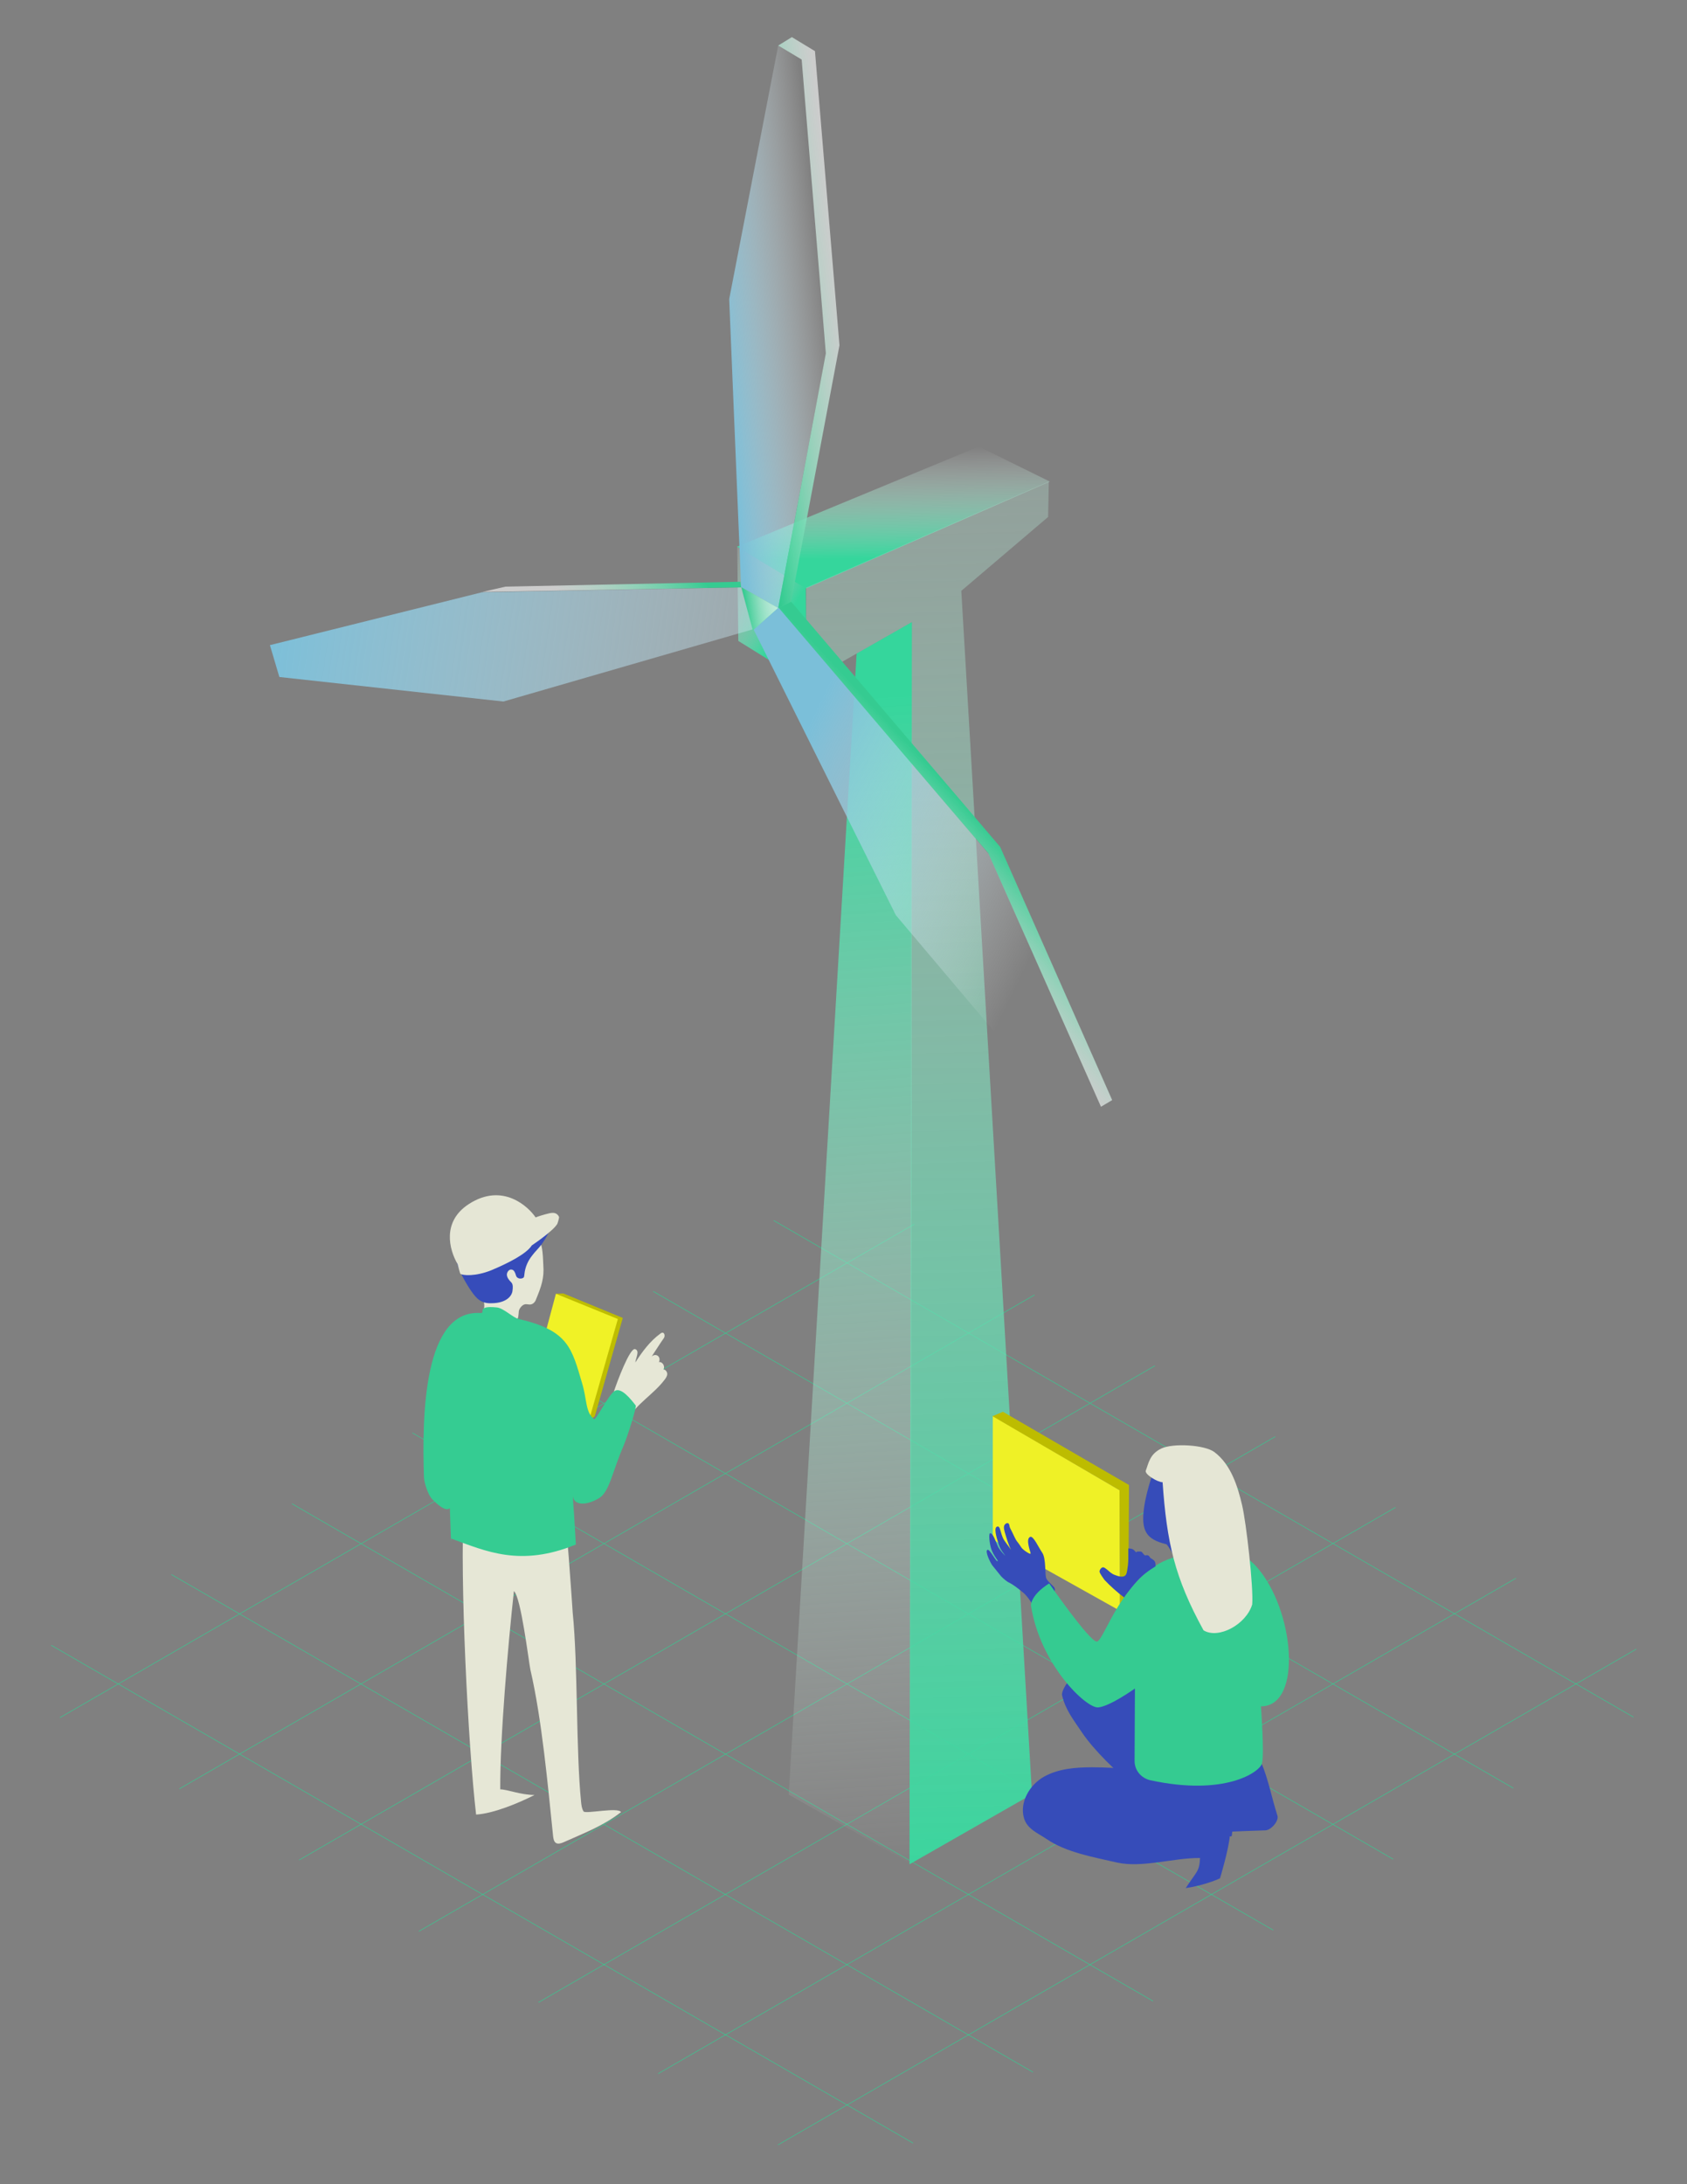 <?xml version="1.0" encoding="utf-8"?>
<!-- Generator: Adobe Illustrator 19.0.0, SVG Export Plug-In . SVG Version: 6.00 Build 0)  -->
<svg version="1.0" xmlns="http://www.w3.org/2000/svg" xmlns:xlink="http://www.w3.org/1999/xlink" x="0px" y="0px"
	 viewBox="0 0 481.9 623.6" style="enable-background:new 0 0 481.9 623.6;" xml:space="preserve">
<rect x="0" y="0" width="481.9" height="623.6" fill="#808080" stroke="none"/>
<style type="text/css">
	.st0{clip-path:url(#XMLID_67_);}
	.st1{fill:none;stroke:#35CB91;stroke-width:0.15;stroke-miterlimit:10;}
	.st2{fill:url(#XMLID_68_);}
	.st3{fill:url(#XMLID_69_);}
	.st4{fill:url(#XMLID_70_);}
	.st5{fill:url(#XMLID_71_);}
	.st6{fill:url(#XMLID_72_);}
	.st7{fill:url(#XMLID_73_);}
	.st8{fill:url(#XMLID_74_);}
	.st9{fill:url(#XMLID_75_);}
	.st10{fill:url(#XMLID_76_);}
	.st11{fill:url(#XMLID_77_);}
	.st12{fill:url(#XMLID_78_);}
	.st13{fill:#BEBD00;}
	.st14{fill:#F0F226;}
	.st15{fill:#E6E7D6;}
	.st16{fill:#364CBA;}
	.st17{fill:#35CC92;}
	.st18{fill:#E5E6D5;}
	.st19{fill:#364CB9;}
	.st20{fill:#BDBC00;}
	.st21{fill:#EFF126;}
	.st22{fill:#35CB91;}
</style>
<g id="Calque_3">
</g>
<g id="Calque_2">
	<g id="XMLID_530_">
		<defs>
			<polygon id="XMLID_531_" points="-1.6,479.3 240.2,337.2 483.5,480.3 241,623.6 			"/>
		</defs>
		<clipPath id="XMLID_67_">
			<use xlink:href="#XMLID_531_"  style="overflow:visible;"/>
		</clipPath>
		<g id="XMLID_532_" class="st0">
			<line id="XMLID_695_" class="st1" x1="-521.5" y1="1202.1" x2="1482" y2="45.3"/>
			<line id="XMLID_692_" class="st1" x1="-521.5" y1="1202.1" x2="-521.5" y2="-100.2"/>
			<line id="XMLID_691_" class="st1" x1="-452.1" y1="1202.1" x2="1482" y2="85.4"/>
			<line id="XMLID_688_" class="st1" x1="-382.7" y1="1202.1" x2="1482" y2="125.5"/>
			<line id="XMLID_687_" class="st1" x1="-313.3" y1="1202.1" x2="1482" y2="165.5"/>
			<line id="XMLID_684_" class="st1" x1="-243.9" y1="1202.1" x2="1482" y2="205.6"/>
			<line id="XMLID_683_" class="st1" x1="-174.5" y1="1202.1" x2="1482" y2="245.7"/>
			<line id="XMLID_682_" class="st1" x1="-105.1" y1="1202.1" x2="1482" y2="285.8"/>
			<line id="XMLID_681_" class="st1" x1="-35.7" y1="1202.1" x2="1482" y2="325.8"/>
			<line id="XMLID_680_" class="st1" x1="33.7" y1="1202.1" x2="1482" y2="365.9"/>
			<line id="XMLID_678_" class="st1" x1="103.1" y1="1202.1" x2="1482" y2="406"/>
			<line id="XMLID_677_" class="st1" x1="172.5" y1="1202.1" x2="1482" y2="446"/>
			<line id="XMLID_659_" class="st1" x1="241.9" y1="1202.1" x2="1482" y2="486.1"/>
			<line id="XMLID_658_" class="st1" x1="311.4" y1="1202.1" x2="1482" y2="526.2"/>
			<line id="XMLID_657_" class="st1" x1="380.8" y1="1202.1" x2="1482" y2="566.2"/>
			<line id="XMLID_656_" class="st1" x1="450.2" y1="1202.1" x2="1482" y2="606.3"/>
			<line id="XMLID_655_" class="st1" x1="519.6" y1="1202.1" x2="1482" y2="646.4"/>
			<line id="XMLID_654_" class="st1" x1="589" y1="1202.1" x2="1482" y2="686.5"/>
			<line id="XMLID_653_" class="st1" x1="658.4" y1="1202.1" x2="1482" y2="726.5"/>
			<line id="XMLID_652_" class="st1" x1="727.8" y1="1202.1" x2="1482" y2="766.6"/>
			<line id="XMLID_651_" class="st1" x1="797.2" y1="1202.1" x2="1482" y2="806.7"/>
			<line id="XMLID_650_" class="st1" x1="866.6" y1="1202.1" x2="1482" y2="846.7"/>
			<line id="XMLID_648_" class="st1" x1="936" y1="1202.1" x2="1482" y2="886.8"/>
			<line id="XMLID_647_" class="st1" x1="1005.4" y1="1202.1" x2="1482" y2="926.9"/>
			<line id="XMLID_646_" class="st1" x1="1074.8" y1="1202.1" x2="1482" y2="966.9"/>
			<line id="XMLID_645_" class="st1" x1="1144.2" y1="1202.1" x2="1482" y2="1007"/>
			<line id="XMLID_644_" class="st1" x1="1213.6" y1="1202.1" x2="1482" y2="1047.1"/>
			<line id="XMLID_643_" class="st1" x1="1283" y1="1202.1" x2="1482" y2="1087.2"/>
			<line id="XMLID_642_" class="st1" x1="1352.4" y1="1202.1" x2="1482" y2="1127.2"/>
			<line id="XMLID_641_" class="st1" x1="1421.8" y1="1202.1" x2="1482" y2="1167.3"/>
			<line id="XMLID_640_" class="st1" x1="-521.5" y1="1162" x2="1482" y2="5.3"/>
			<line id="XMLID_639_" class="st1" x1="-521.5" y1="1121.9" x2="1482" y2="-34.8"/>
			<line id="XMLID_638_" class="st1" x1="-521.5" y1="1081.9" x2="1482" y2="-74.9"/>
			<line id="XMLID_637_" class="st1" x1="-521.5" y1="1041.8" x2="1456.5" y2="-100.2"/>
			<line id="XMLID_636_" class="st1" x1="-521.5" y1="1001.7" x2="1387.1" y2="-100.2"/>
			<line id="XMLID_635_" class="st1" x1="-521.5" y1="961.6" x2="1317.7" y2="-100.2"/>
			<line id="XMLID_634_" class="st1" x1="-521.5" y1="921.6" x2="1248.3" y2="-100.2"/>
			<line id="XMLID_633_" class="st1" x1="-521.5" y1="881.5" x2="1178.9" y2="-100.2"/>
			<line id="XMLID_632_" class="st1" x1="-521.5" y1="841.4" x2="1109.5" y2="-100.2"/>
			<line id="XMLID_631_" class="st1" x1="-521.5" y1="801.4" x2="1040.1" y2="-100.2"/>
			<line id="XMLID_630_" class="st1" x1="-521.5" y1="761.3" x2="970.7" y2="-100.2"/>
			<line id="XMLID_629_" class="st1" x1="-521.5" y1="721.2" x2="901.3" y2="-100.2"/>
			<line id="XMLID_628_" class="st1" x1="-521.5" y1="681.1" x2="831.9" y2="-100.2"/>
			<line id="XMLID_627_" class="st1" x1="-521.5" y1="641.1" x2="762.5" y2="-100.2"/>
			<line id="XMLID_626_" class="st1" x1="-521.5" y1="601" x2="693.1" y2="-100.2"/>
			<line id="XMLID_625_" class="st1" x1="-521.5" y1="560.9" x2="623.7" y2="-100.2"/>
			<line id="XMLID_624_" class="st1" x1="-521.5" y1="520.9" x2="554.3" y2="-100.2"/>
			<line id="XMLID_623_" class="st1" x1="-521.5" y1="480.8" x2="484.9" y2="-100.2"/>
			<line id="XMLID_622_" class="st1" x1="-521.5" y1="440.7" x2="415.5" y2="-100.2"/>
			<line id="XMLID_621_" class="st1" x1="-521.5" y1="400.7" x2="346.1" y2="-100.2"/>
			<line id="XMLID_620_" class="st1" x1="-521.5" y1="360.6" x2="276.7" y2="-100.2"/>
			<line id="XMLID_619_" class="st1" x1="-521.5" y1="320.5" x2="207.2" y2="-100.2"/>
			<line id="XMLID_618_" class="st1" x1="-521.5" y1="280.4" x2="137.8" y2="-100.2"/>
			<line id="XMLID_617_" class="st1" x1="-521.5" y1="240.4" x2="68.4" y2="-100.2"/>
			<line id="XMLID_616_" class="st1" x1="-521.5" y1="200.3" x2="-1" y2="-100.2"/>
			<line id="XMLID_615_" class="st1" x1="-521.5" y1="160.2" x2="-70.4" y2="-100.2"/>
			<line id="XMLID_614_" class="st1" x1="-521.5" y1="120.2" x2="-139.8" y2="-100.2"/>
			<line id="XMLID_613_" class="st1" x1="-521.5" y1="80.1" x2="-209.2" y2="-100.2"/>
			<line id="XMLID_612_" class="st1" x1="-521.5" y1="40" x2="-278.6" y2="-100.2"/>
			<line id="XMLID_611_" class="st1" x1="-521.5" y1="0" x2="-348" y2="-100.2"/>
			<line id="XMLID_610_" class="st1" x1="-521.5" y1="-40.1" x2="-417.4" y2="-100.2"/>
			<line id="XMLID_609_" class="st1" x1="-521.5" y1="-80.2" x2="-486.8" y2="-100.2"/>
			<line id="XMLID_608_" class="st1" x1="-521.5" y1="1202.1" x2="-521.5" y2="1202.1"/>
			<line id="XMLID_607_" class="st1" x1="-521.5" y1="1162" x2="-452.1" y2="1202.1"/>
			<line id="XMLID_606_" class="st1" x1="-521.5" y1="1121.9" x2="-382.7" y2="1202.1"/>
			<line id="XMLID_605_" class="st1" x1="-521.5" y1="1081.9" x2="-313.3" y2="1202.1"/>
			<line id="XMLID_604_" class="st1" x1="-521.5" y1="1041.8" x2="-243.9" y2="1202.1"/>
			<line id="XMLID_603_" class="st1" x1="-521.5" y1="1001.7" x2="-174.5" y2="1202.1"/>
			<line id="XMLID_602_" class="st1" x1="-521.5" y1="961.6" x2="-105.1" y2="1202.1"/>
			<line id="XMLID_601_" class="st1" x1="-521.5" y1="921.6" x2="-35.7" y2="1202.1"/>
			<line id="XMLID_600_" class="st1" x1="-521.5" y1="881.5" x2="33.7" y2="1202.1"/>
			<line id="XMLID_599_" class="st1" x1="-521.5" y1="841.4" x2="103.1" y2="1202.1"/>
			<line id="XMLID_598_" class="st1" x1="-521.5" y1="801.4" x2="172.5" y2="1202.1"/>
			<line id="XMLID_597_" class="st1" x1="-521.5" y1="761.3" x2="241.9" y2="1202.1"/>
			<line id="XMLID_596_" class="st1" x1="-521.5" y1="721.2" x2="311.4" y2="1202.1"/>
			<line id="XMLID_595_" class="st1" x1="-521.5" y1="681.1" x2="380.8" y2="1202.1"/>
			<line id="XMLID_594_" class="st1" x1="-521.5" y1="641.1" x2="450.2" y2="1202.1"/>
			<line id="XMLID_593_" class="st1" x1="-521.5" y1="601" x2="519.6" y2="1202.1"/>
			<line id="XMLID_592_" class="st1" x1="-521.5" y1="560.9" x2="589" y2="1202.1"/>
			<line id="XMLID_591_" class="st1" x1="-521.5" y1="520.9" x2="658.4" y2="1202.1"/>
			<line id="XMLID_590_" class="st1" x1="-521.5" y1="480.8" x2="727.8" y2="1202.1"/>
			<line id="XMLID_589_" class="st1" x1="-521.5" y1="440.7" x2="797.2" y2="1202.1"/>
			<line id="XMLID_588_" class="st1" x1="-521.5" y1="400.7" x2="866.6" y2="1202.1"/>
			<line id="XMLID_587_" class="st1" x1="-521.5" y1="360.6" x2="936" y2="1202.1"/>
			<line id="XMLID_586_" class="st1" x1="-521.5" y1="320.5" x2="1005.4" y2="1202.1"/>
			<line id="XMLID_585_" class="st1" x1="-521.5" y1="280.4" x2="1074.8" y2="1202.1"/>
			<line id="XMLID_584_" class="st1" x1="-521.5" y1="240.4" x2="1144.2" y2="1202.1"/>
			<line id="XMLID_583_" class="st1" x1="-521.5" y1="200.3" x2="1213.6" y2="1202.1"/>
			<line id="XMLID_582_" class="st1" x1="-521.5" y1="160.2" x2="1283" y2="1202.1"/>
			<line id="XMLID_581_" class="st1" x1="-521.5" y1="120.2" x2="1352.4" y2="1202.1"/>
			<line id="XMLID_580_" class="st1" x1="-521.5" y1="80.1" x2="1421.8" y2="1202.1"/>
			<line id="XMLID_579_" class="st1" x1="-521.5" y1="40" x2="1482" y2="1196.8"/>
			<line id="XMLID_578_" class="st1" x1="-521.5" y1="0" x2="1482" y2="1156.7"/>
			<line id="XMLID_577_" class="st1" x1="-521.5" y1="-40.1" x2="1482" y2="1116.6"/>
			<line id="XMLID_576_" class="st1" x1="-521.5" y1="-80.2" x2="1482" y2="1076.5"/>
			<line id="XMLID_575_" class="st1" x1="1482" y1="1036.5" x2="-486.8" y2="-100.2"/>
			<line id="XMLID_574_" class="st1" x1="1482" y1="996.4" x2="-417.4" y2="-100.2"/>
			<line id="XMLID_573_" class="st1" x1="1482" y1="956.3" x2="-348" y2="-100.2"/>
			<line id="XMLID_572_" class="st1" x1="1482" y1="916.3" x2="-278.6" y2="-100.2"/>
			<line id="XMLID_571_" class="st1" x1="1482" y1="876.2" x2="-209.2" y2="-100.2"/>
			<line id="XMLID_570_" class="st1" x1="1482" y1="836.1" x2="-139.8" y2="-100.2"/>
			<line id="XMLID_569_" class="st1" x1="1482" y1="796" x2="-70.4" y2="-100.2"/>
			<line id="XMLID_568_" class="st1" x1="1482" y1="756" x2="-1" y2="-100.2"/>
			<line id="XMLID_567_" class="st1" x1="1482" y1="715.9" x2="68.4" y2="-100.2"/>
			<line id="XMLID_566_" class="st1" x1="1482" y1="675.8" x2="137.8" y2="-100.2"/>
			<line id="XMLID_565_" class="st1" x1="1482" y1="635.8" x2="207.2" y2="-100.2"/>
			<line id="XMLID_564_" class="st1" x1="1482" y1="595.7" x2="276.7" y2="-100.2"/>
			<line id="XMLID_563_" class="st1" x1="1482" y1="555.6" x2="346.1" y2="-100.2"/>
			<line id="XMLID_562_" class="st1" x1="1482" y1="515.6" x2="415.5" y2="-100.2"/>
			<line id="XMLID_560_" class="st1" x1="1482" y1="475.5" x2="484.9" y2="-100.2"/>
			<line id="XMLID_559_" class="st1" x1="1482" y1="435.4" x2="554.3" y2="-100.2"/>
			<line id="XMLID_557_" class="st1" x1="1482" y1="395.3" x2="623.7" y2="-100.2"/>
			<line id="XMLID_556_" class="st1" x1="1482" y1="355.3" x2="693.1" y2="-100.2"/>
			<line id="XMLID_555_" class="st1" x1="1482" y1="315.2" x2="762.5" y2="-100.2"/>
			<line id="XMLID_554_" class="st1" x1="1482" y1="275.1" x2="831.9" y2="-100.2"/>
			<line id="XMLID_551_" class="st1" x1="1482" y1="235.1" x2="901.3" y2="-100.2"/>
			<line id="XMLID_550_" class="st1" x1="1482" y1="195" x2="970.7" y2="-100.2"/>
			<line id="XMLID_547_" class="st1" x1="1482" y1="154.9" x2="1040.1" y2="-100.2"/>
			<line id="XMLID_546_" class="st1" x1="1482" y1="114.9" x2="1109.5" y2="-100.2"/>
			<line id="XMLID_539_" class="st1" x1="1482" y1="74.8" x2="1178.9" y2="-100.2"/>
			<line id="XMLID_537_" class="st1" x1="1482" y1="34.7" x2="1248.3" y2="-100.2"/>
			<line id="XMLID_535_" class="st1" x1="1482" y1="-5.4" x2="1317.7" y2="-100.2"/>
			<line id="XMLID_534_" class="st1" x1="1482" y1="-45.4" x2="1387.1" y2="-100.2"/>
			<line id="XMLID_533_" class="st1" x1="1482" y1="-85.5" x2="1456.5" y2="-100.2"/>
		</g>
	</g>
</g>
<g id="Calque_1">
	<g id="XMLID_2881_">
		<g id="XMLID_2895_">
			
				<linearGradient id="XMLID_68_" gradientUnits="userSpaceOnUse" x1="-8010.056" y1="537.012" x2="-7988.042" y2="199.875" gradientTransform="matrix(-1 0 0 1 -7754.61 0)">
				<stop  offset="0" style="stop-color:#FFFFFF;stop-opacity:0"/>
				<stop  offset="1" style="stop-color:#35D69C"/>
			</linearGradient>
			<polygon id="XMLID_2899_" class="st2" points="260.5,177.6 244.7,186.6 225.3,512.4 260.2,532.2 			"/>
			
				<linearGradient id="XMLID_69_" gradientUnits="userSpaceOnUse" x1="-7954.439" y1="163.627" x2="-7978.661" y2="177.73" gradientTransform="matrix(-1 0 0 1 -7754.61 0)">
				<stop  offset="0" style="stop-color:#FFFFFF;stop-opacity:0"/>
				<stop  offset="1" style="stop-color:#35D69C"/>
			</linearGradient>
			<polygon id="XMLID_2898_" class="st3" points="230.2,167.8 210.6,156.2 210.9,183 230.4,195.1 			"/>
			
				<linearGradient id="XMLID_70_" gradientUnits="userSpaceOnUse" x1="-8009.601" y1="127.746" x2="-8009.904" y2="159.294" gradientTransform="matrix(-1 0 0 1 -7754.61 0)">
				<stop  offset="0" style="stop-color:#FFFFFF;stop-opacity:0"/>
				<stop  offset="1" style="stop-color:#35D69C"/>
			</linearGradient>
			<polygon id="XMLID_2897_" class="st4" points="299.9,137.5 279.6,127.5 210.5,156.1 230.2,168 			"/>
			<linearGradient id="XMLID_71_" gradientUnits="userSpaceOnUse" x1="260.476" y1="-23.802" x2="273.89" y2="548.522">
				<stop  offset="0" style="stop-color:#FFFFFF;stop-opacity:0"/>
				<stop  offset="9.298778e-02" style="stop-color:#EAFBF5;stop-opacity:9.298778e-02"/>
				<stop  offset="0.54" style="stop-color:#89E7C5;stop-opacity:0.54"/>
				<stop  offset="0.852" style="stop-color:#4DDBA8;stop-opacity:0.852"/>
				<stop  offset="1" style="stop-color:#35D69C"/>
			</linearGradient>
			<polygon id="XMLID_2896_" class="st5" points="299.6,137.5 230.3,167.8 230.3,194.8 260.5,177.6 259.8,532.3 294.8,512.3 
				274.6,168.7 299.4,147.6 			"/>
		</g>
		<g id="XMLID_2893_">
			
				<linearGradient id="XMLID_72_" gradientUnits="userSpaceOnUse" x1="-3629.716" y1="-3448.598" x2="-3648.971" y2="-3473.222" gradientTransform="matrix(8.546627e-02 0.996 -0.996 8.546627e-02 -2867.387 4165.844)">
				<stop  offset="0" style="stop-color:#FFFFFF;stop-opacity:0.6"/>
				<stop  offset="1" style="stop-color:#35CB91"/>
			</linearGradient>
			<polygon id="XMLID_2894_" class="st6" points="226,171.8 285.7,241.8 317.7,314.1 314.5,316 282.3,243.6 222.3,173.6 			"/>
		</g>
		<g id="XMLID_2891_">
			
				<linearGradient id="XMLID_73_" gradientUnits="userSpaceOnUse" x1="-1563.917" y1="3825.876" x2="-1583.655" y2="3800.633" gradientTransform="matrix(0.523 -0.852 0.852 0.523 -2205.274 -3242.893)">
				<stop  offset="0" style="stop-color:#FFFFFF;stop-opacity:0"/>
				<stop  offset="1" style="stop-color:#7BBFD9"/>
			</linearGradient>
			<polygon id="XMLID_2892_" class="st7" points="211.7,167.6 208.3,85.4 222.3,13 229,17 235.9,100.9 222.3,173.6 			"/>
		</g>
		<g id="XMLID_2889_">
			
				<linearGradient id="XMLID_74_" gradientUnits="userSpaceOnUse" x1="-1560.581" y1="3828.577" x2="-1576.946" y2="3807.648" gradientTransform="matrix(0.523 -0.852 0.852 0.523 -2205.274 -3242.893)">
				<stop  offset="0" style="stop-color:#FFFFFF;stop-opacity:0.6"/>
				<stop  offset="1" style="stop-color:#35CB91"/>
			</linearGradient>
			<polygon id="XMLID_2890_" class="st8" points="226.2,10.6 232.8,14.6 239.8,98.6 226,171.8 222.3,173.6 235.9,100.9 229,17 
				222.3,13 			"/>
		</g>
		
			<linearGradient id="XMLID_75_" gradientUnits="userSpaceOnUse" x1="-7976.675" y1="172.907" x2="-7967.521" y2="173.946" gradientTransform="matrix(-1 0 0 1 -7754.61 0)">
			<stop  offset="0" style="stop-color:#FFFFFF;stop-opacity:0.6"/>
			<stop  offset="1" style="stop-color:#35CB91"/>
		</linearGradient>
		<polygon id="XMLID_2888_" class="st9" points="222.3,173.6 211.8,167.7 215,180.1 		"/>
		<g id="XMLID_2886_">
			
				<linearGradient id="XMLID_76_" gradientUnits="userSpaceOnUse" x1="-3616.4" y1="-3488.735" x2="-3660.4" y2="-3414.735" gradientTransform="matrix(8.546627e-02 0.996 -0.996 8.546627e-02 -2867.387 4165.844)">
				<stop  offset="0" style="stop-color:#FFFFFF;stop-opacity:0"/>
				<stop  offset="1" style="stop-color:#7BBFD9"/>
			</linearGradient>
			<polygon id="XMLID_2887_" class="st10" points="222.4,173.5 282.4,243.8 314.6,316 307.2,322 255.9,261.3 215.3,179.8 			"/>
		</g>
		<g id="XMLID_2884_">
			
				<linearGradient id="XMLID_77_" gradientUnits="userSpaceOnUse" x1="-7831.487" y1="2026.013" x2="-7601.999" y2="1988.515" gradientTransform="matrix(-0.954 -0.3 0.3 -0.954 -7771.901 -215.928)">
				<stop  offset="0" style="stop-color:#FFFFFF;stop-opacity:0"/>
				<stop  offset="1" style="stop-color:#7BBFD9"/>
			</linearGradient>
			<polygon id="XMLID_2885_" class="st11" points="215,179.7 143.8,200.3 79.8,193.3 77.1,184.2 137.7,169.1 211.7,167.7 			"/>
		</g>
		<g id="XMLID_2882_">
			
				<linearGradient id="XMLID_78_" gradientUnits="userSpaceOnUse" x1="-7687.935" y1="2007.913" x2="-7704.743" y2="2036.182" gradientTransform="matrix(-0.954 -0.3 0.3 -0.954 -7771.901 -215.928)">
				<stop  offset="0" style="stop-color:#FFFFFF;stop-opacity:0.6"/>
				<stop  offset="1" style="stop-color:#35CB91"/>
			</linearGradient>
			<polygon id="XMLID_2883_" class="st12" points="211.5,166.1 144.4,167.5 137.8,169 211.7,167.7 			"/>
		</g>
	</g>
	<g id="XMLID_2867_">
		<g id="XMLID_2878_">
			<polygon id="XMLID_2880_" class="st13" points="166.6,406.8 169.9,404.4 177.9,376.3 160.9,369.3 158.8,369.4 			"/>
			<polygon id="XMLID_2879_" class="st14" points="176.5,376.6 158.8,369.4 151.3,397.4 168.6,404.3 			"/>
		</g>
		<g id="XMLID_2869_">
			<g id="XMLID_2870_">
				<path id="XMLID_2877_" class="st15" d="M175.3,397.5c0.9-2.8,4.6-12.7,6.1-12.3c1.5,0.4,0.1,2.8,0.1,3.8c1.9-3,4.2-6.1,7.1-8.2
					c0.2-0.2,0.5-0.3,0.7-0.3c0.6,0.1,0.7,1.1,0.3,1.6c-1.2,1.7-2.5,3.8-3.7,5.6c0.3-0.7,1.2-1,1.8-0.7c0.7,0.3,0.9,1.3,0.5,1.9
					c1-0.2,1.9,1.2,1.3,2.1c0.6,0,1.1,0.7,1.1,1.3c0,0.6-0.4,1.2-0.8,1.7c-3.1,4.1-8,6.8-10.5,11.3"/>
				<path id="XMLID_2876_" class="st15" d="M132.5,430.4c-1.2,19.9,1.2,67.9,3.5,87.7c5-0.3,12.2-3.3,16.7-5.6c-4,0-7.8-1.6-9.8-1.6
					c-0.1-14.6,2.2-41,3.9-56.6c2,1.6,4.2,19.9,4.7,22.4c3.3,14.2,5,33.1,6.5,47.6c0.1,0.7,0.2,1.5,0.8,1.9c0.6,0.4,1.5,0.1,2.2-0.2
					c5.8-2.6,11.4-4.7,16.4-8.6c-0.8-1.5-10.2,0.6-10.7-0.2c-0.5-0.8-0.6-1.7-0.7-2.6c-1.5-14.8-0.9-39.4-2.4-54.1
					c-0.1-1.4-2-30.8-2.9-31.9c-1.5-1.9-4.5-1.8-6.9-1.4c-7,1.1-19.6,4.8-19.1,5.1"/>
				<path id="XMLID_2875_" class="st15" d="M138.2,371.6c0.3,1.4,0.1,2.2-0.4,3.6c1.6,1.1,3.1,1.4,9.5,1.9c0.9-0.4,0.8-1.9,0.9-2.7
					c0.1-0.8,1-1.9,1.8-2c0.6-0.1,1.2,0.2,1.8,0c0.7-0.2,1.2-0.9,1.4-1.6c1.4-3.4,2.3-5.9,2-9.6c-0.1-1.6-0.1-5.8-1.2-7
					c-4.9,1.2-11.5,5.6-14.2,9.8c-1.3,2-2.3,4.4-2.1,6.8L138.2,371.6z"/>
				<path id="XMLID_2873_" class="st16" d="M149.1,350.1c0.4-1.2,5.4-2.8,6.5-2.2c3.3,1.8,0.1,5.9-0.9,7.4c-0.8,1.1-1.9,2.1-2.7,3.2
					c-1.2,1.5-2,3.3-2.2,5.3c-0.1,0.7,0,1-0.7,1.2c-0.7,0.2-1.5-0.1-1.7-0.8c-0.2-0.7-0.5-1.6-1.2-1.7c-0.8-0.2-1.5,0.8-1.4,1.6
					c0.1,0.8,0.7,1.5,1.3,2.1c0.5,0.6,0.4,1.5,0.3,2.3c-0.1,1.3-1.5,3.6-6.1,3.6c-3,0.1-4.3-1.5-5.7-3.5c-1.4-2-4.1-6.6-4.2-9
					c-0.3-5.4,2.2-8.9,6.7-11.9L149.1,350.1z"/>
				<path id="XMLID_2872_" class="st17" d="M166.3,395c1.4,4.7,0.9,8.2,3.4,10.2c0.5,0.4,4.1-6.9,5.8-8c1.9-1.3,4.7,2.3,6.1,4.1
					c0.3,0.4-2.3,8.8-3.6,11.8c-3,6.9-3.9,12.8-6.8,14.6c-3.5,2.2-7.6,2.4-7.6-1c0.5,8.6-0.1-2.8,0.9,14.3
					c-15.9,6.5-25.7,1.9-35.6-1.7c0-2,0.1,7-0.4-8.7c-1.2,1.2-3.8-1.3-5-2.5c-1.2-1.2-2.3-4.6-2.4-6.3c-0.6-18.1,0-48,16.2-46.9
					c1.5,0.1-1.4-2.2,4.6-1.6c2,0.2,4.7,3,6.3,3.3C162.4,379.9,163.3,384.9,166.3,395z"/>
				<path id="XMLID_2871_" class="st15" d="M191,383.4"/>
			</g>
		</g>
		<path id="XMLID_2868_" class="st18" d="M130.7,360.9c-2.4-4.1-4.5-12.1,3.2-17.1c9.7-6.3,17.1,0.8,19.1,3.8c1-0.4,2.1-0.7,2.8-0.9
			c1.8-0.5,2.9-0.7,3.7,0.4c0.1,0.2,0.2,0.3,0.2,0.5c0,0.2-0.4,1.8-0.6,2c-0.5,0.7-1.1,1.3-1.8,1.9c-1.7,1.5-3.5,2.8-5.4,4.1
			c-1.5,2.4-6.8,5.1-11.6,7.1c-4.5,1.8-8.1,1.5-8.8,1C131.4,363.6,130.7,360.9,130.7,360.9z"/>
	</g>
	<g id="XMLID_3029_">
		<path id="XMLID_3043_" class="st19" d="M360.3,506.7c0.8,1.2-0.6,5-0.8,6.5c-0.6,4-3.9,6.7-7.1,9.2c-0.9,0.7,0,2.2-1.1,1.9
			c-0.4,4.1-2.8,12-2.8,12s-3.9,1.9-9.8,2.8c3.2-4.9,3.9-4.7,4.1-8.6c-7.4-0.1-16.5,2.9-23.7,1.3c-6.5-1.5-14.6-2.9-20.1-6.7
			c-2.7-1.8-5.6-2.9-6.5-6c-1.3-4.5,1.6-9.5,5.7-11.8s9-2.7,13.7-2.7c7.8,0,15.7,0.9,23.4,2.5"/>
		<path id="XMLID_3042_" class="st19" d="M337.1,490.6c-4.7-4.8-10.4-8.6-16.6-11.3c-1.3-0.6-7.1-2-8.4-2.6
			c-3.9-1.7-9.2,5.4-8.7,7.4c1,4.2,3.3,7,5.7,10.6c6.8,10,24.3,23.9,35.3,29.5c-2.4,0.5-3.8-1.4-6.3-0.9c7.1,0.1,15.7-0.5,23.4-0.7
			c1.7-0.1,3.9-2.8,3.4-4.2c-1.6-5-2.6-10.4-4.6-15.1"/>
		<g id="XMLID_3030_">
			<g id="XMLID_3039_">
				<polygon id="XMLID_3041_" class="st20" points="322.5,424 322.3,457.7 319.9,459.8 319.8,425.5 283.4,404.4 286.5,403.1 				"/>
				<polygon id="XMLID_3040_" class="st21" points="319.8,425.5 319.9,459.9 283.6,439.6 283.6,404.4 				"/>
			</g>
			<g id="XMLID_3032_">
				<path id="XMLID_3038_" class="st19" d="M298.9,450.7c0.5,1.1,2.3,2.2,2.4,2.9c0.4,1.6-2.7,5.5-5.3,5.3c-1-0.1-1.9-2.8-4-4.4
					c-1.1-0.9-2.6-2.1-3.9-2.7c-0.6-0.3-1.5-1.1-2.1-1.7c-1-1.3-1.5-1.8-2.5-3.1c-0.5-0.6-2.3-4.2-1.4-4.5c0.7-0.2,2.6,3.8,2.9,3.2
					c0.1-0.2-1.1-1.4-1.8-3.3c-0.6-1.8-0.8-4.5-0.4-4.6c0.8-0.3,1.7,2.5,2.2,3.6c0.5,1.2,2.4,3.1,2.1,2.7c-0.6-0.9-1.2-1.4-1.8-3.1
					c-0.8-2.4-1.4-4.8-0.5-5.1c0.9-0.3,0.8,1,1.6,3c0.4,1.1,1.8,2.6,2.4,3.6c-0.8-1.6-1.3-3.4-1.8-5.1c-0.1-0.5-0.3-1-0.2-1.6
					c0.1-0.5,0.6-1,1.1-0.9c0.5,0.1,0.4,0.9,0.6,1.3c1.1,2.1,1.5,3.3,2.1,4c0.3,0.4,0.7,0.9,1.2,1.7c0.5,0.7,2.5,2,2.6,1.7
					c0.1-0.3-1.6-4.2-0.1-4.8c0.9-0.3,2.3,2.9,3.4,4.5C298.9,445,298.4,449.8,298.9,450.7z"/>
				<g id="XMLID_3033_">
					<path id="XMLID_3037_" class="st19" d="M331.9,418.3l-1.8,0.2c0,0-2.5,6.3-3.3,12c-0.9,6.7,0.7,9,6.3,10.4
						c0.6,0.1,2.2,3.8,3.7,4.8c2.2,1.3,6.3-0.7,11.9-2.6c0,0-2.4-5.3-2.9-7C345.4,434,335.4,419.8,331.9,418.3z"/>
					<path id="XMLID_3036_" class="st18" d="M290.8,471.6"/>
					<path id="XMLID_3035_" class="st22" d="M360.2,487.2c12,0,9.6-27.7-1.3-39.9c-8.7-9.8-24-2.5-24-2.5
						c-14.2,4.4-19.5,23.9-21.6,23.9s-13.6-16.6-13.6-16.6c-5.4,3.4-5.2,6.3-5.2,6.3c2.6,16.9,15.8,29.4,19.2,29.1
						c3.4-0.3,10.5-5.4,10.5-5.4c0,3.6-0.1,15.5-0.1,20.7c0,2.7,1.9,4.9,4.5,5.5c21.3,4.6,31.2-2.3,31.9-4.8
						C361.2,500.8,360.2,487.2,360.2,487.2z"/>
					<path id="XMLID_3034_" class="st18" d="M331.7,413.6c3.3-1.6,12.4-1.1,15.2,1c4.8,3.6,6.7,10,7.9,15.1c1.2,5,3.3,23.6,2.9,28.4
						c-1.7,5.7-9.6,10-13.9,7.4c-8.3-15.1-10.5-25.1-11.7-42.3c-1.2,0.1-5.2-2.2-4.8-3.3C328.1,417.8,328.4,415.2,331.7,413.6z"/>
				</g>
			</g>
			<path id="XMLID_3031_" class="st19" d="M321.1,456.1c-2-1.5-3.9-3.2-5.6-5c-0.3-0.4-1.3-1.8-1.4-2.3s0.5-1.3,1-1.3
				c0.4,0,0.9,0.5,1.2,0.7c0.7,0.6,1.3,1.2,2.2,1.5c0.8,0.3,1.9,0.7,2.7,0.3c0.6-0.3,0.7-1.1,0.8-1.7c0.4-2.3,0.3-3,0.3-6.2
				c1.3,0.1,1.4,0.2,2.3,1.2c-0.2-0.4,0.8-0.3,1.3-0.3c0.4,0,0.9,1.2,1.3,1.1c1.1-0.3,1.2,0.6,1.5,0.8c1.3,0.7,1.4,1.1,1.4,2.3
				c0,0.1-2.2,1.2-4.4,3.3C323.3,452.9,321.1,456.1,321.1,456.1z"/>
		</g>
	</g>
</g>
</svg>
